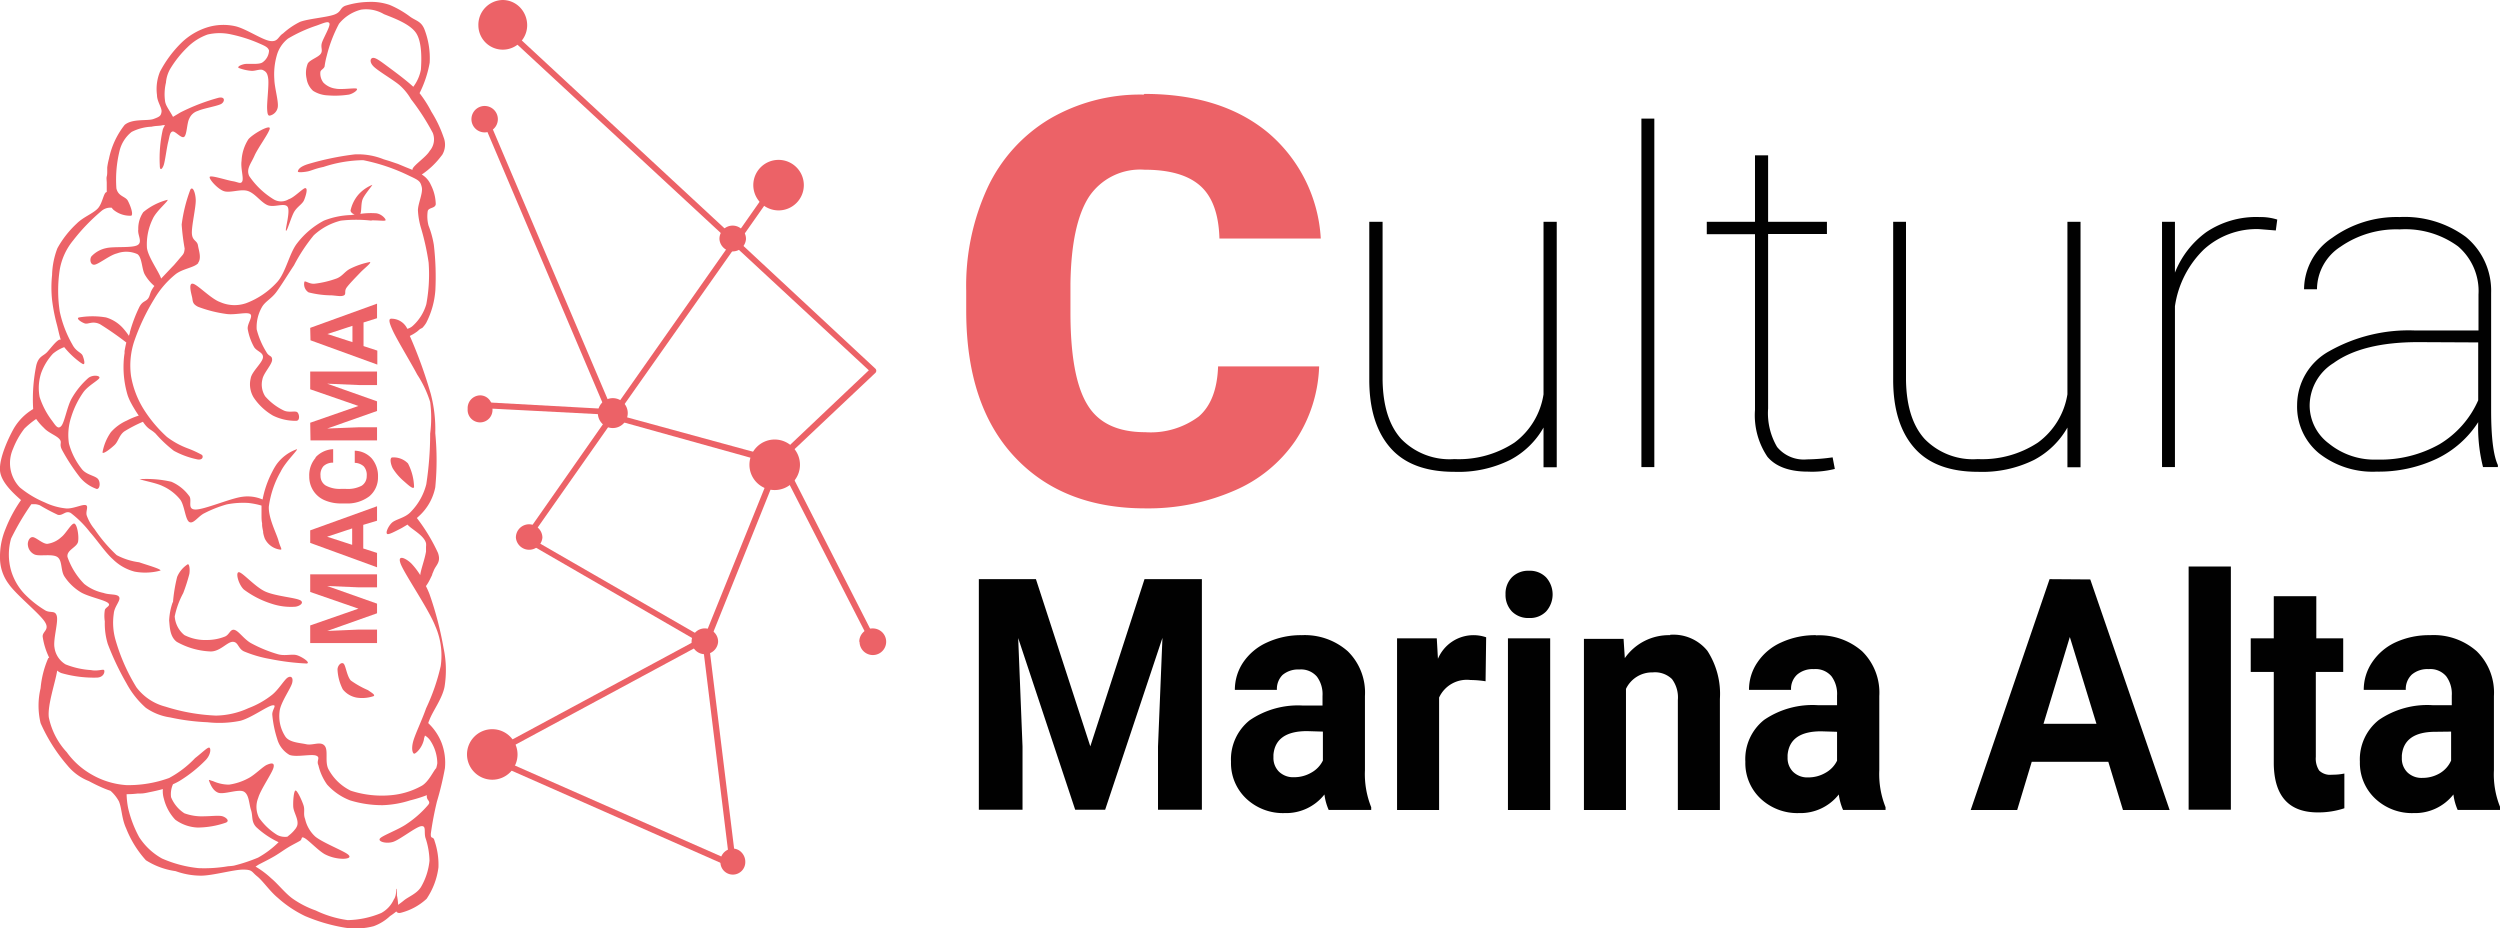 <svg xmlns="http://www.w3.org/2000/svg" viewBox="0 0 259.26 96.28"><defs><style>.cls-1{fill:#010101;}.cls-2{fill:#ec6267;}</style></defs><title>logo 260 cultura negre</title><g id="Capa_2" data-name="Capa 2"><g id="Capa_1-2" data-name="Capa 1"><path class="cls-1" d="M142,23v16.4c0,3.11.78,5.47,2.24,7.1s3.66,2.43,6.59,2.43a12.06,12.06,0,0,0,5.77-1.23,8.52,8.52,0,0,0,3.47-3.36v4.12h1.37V23h-1.37V40.89a7.69,7.69,0,0,1-3,5,10.5,10.5,0,0,1-6.25,1.72,7,7,0,0,1-5.5-2.08c-1.26-1.39-1.9-3.43-1.94-6.13V23Z"/><rect class="cls-1" x="170.22" y="12.3" width="1.34" height="36.14"/><path class="cls-1" d="M182,16.11V23h-5v1.29h5V42.51a7.7,7.7,0,0,0,1.29,4.86c.84,1,2.24,1.54,4.19,1.54a9.59,9.59,0,0,0,2.8-.28l-.23-1.2a20.32,20.32,0,0,1-2.65.21,3.58,3.58,0,0,1-3.11-1.29,6.93,6.93,0,0,1-.93-4V24.27h6.1V23h-6.1V16.11Z"/><path class="cls-1" d="M196.33,23v16.4c0,3.11.78,5.47,2.24,7.1s3.66,2.43,6.58,2.43a12.1,12.1,0,0,0,5.78-1.23,8.58,8.58,0,0,0,3.47-3.36v4.12h1.36V23H214.4V40.89a7.7,7.7,0,0,1-3.05,5,10.5,10.5,0,0,1-6.25,1.72,7,7,0,0,1-5.5-2.08c-1.26-1.39-1.9-3.43-1.94-6.13V23Z"/><path class="cls-1" d="M234.3,22.51a9.26,9.26,0,0,0-5.48,1.55,9.51,9.51,0,0,0-3.27,4.21V23h-1.34V48.44h1.34V31.76a10.26,10.26,0,0,1,3-5.89,8.12,8.12,0,0,1,5.72-2.11l1.74.14.15-1.13a5.77,5.77,0,0,0-1.89-.26"/><path class="cls-1" d="M248.85,22.51a11.41,11.41,0,0,0-7,2.16A6.44,6.44,0,0,0,238.94,30l1.34,0a5.3,5.3,0,0,1,2.45-4.42,10.15,10.15,0,0,1,6.12-1.79,9.26,9.26,0,0,1,6.06,1.76,6.1,6.1,0,0,1,2.12,5v3.72h-6.61a16.76,16.76,0,0,0-8.87,2.15A6.4,6.4,0,0,0,238.22,42a6.25,6.25,0,0,0,2.26,5,9,9,0,0,0,6,1.91,14.11,14.11,0,0,0,6.23-1.34A10.51,10.51,0,0,0,257,43.78a16.77,16.77,0,0,0,.5,4.66h1.54v-.21c-.47-1-.7-2.9-.7-5.7V30.37a7.22,7.22,0,0,0-2.62-5.8,10.71,10.71,0,0,0-6.9-2.06m8.18,13v6A10,10,0,0,1,253,46.06a12.48,12.48,0,0,1-6.48,1.6A7.49,7.49,0,0,1,241.52,46a4.94,4.94,0,0,1-2-3.95,5.22,5.22,0,0,1,2.48-4.4q3-2.17,8.8-2.17Z"/><path class="cls-2" d="M118.6,9.81a18.58,18.58,0,0,0-9.73,2.51,16.41,16.41,0,0,0-6.44,7.11,24.25,24.25,0,0,0-2.23,10.73v2.06q0,9.78,5,15.14t13.57,5.36A22.39,22.39,0,0,0,128,50.88a14.61,14.61,0,0,0,6.33-5.17A14.77,14.77,0,0,0,136.8,38H126.32q-.12,3.56-2,5.19a8.35,8.35,0,0,1-5.56,1.63q-4.29,0-6-2.86c-1.17-1.91-1.75-5.1-1.75-9.55v-3q.09-6.16,1.92-9a6.38,6.38,0,0,1,5.76-2.81q3.89,0,5.77,1.66c1.26,1.11,1.93,2.93,2,5.48h10.51a15.51,15.51,0,0,0-5.49-11q-4.85-4-12.8-4"/><polygon class="cls-1" points="101.51 60.06 101.51 83.97 106.04 83.97 106.04 77.43 105.59 66.17 111.5 83.97 114.61 83.97 120.55 66.15 120.09 77.43 120.09 83.97 124.64 83.97 124.64 60.06 118.69 60.06 113.07 77.4 107.43 60.06 101.51 60.06"/><path class="cls-1" d="M135,65.87a8.36,8.36,0,0,0-3.59.75,5.89,5.89,0,0,0-2.48,2.06,5.09,5.09,0,0,0-.87,2.86h4.36A2.06,2.06,0,0,1,133,70a2.5,2.5,0,0,1,1.74-.57,2.17,2.17,0,0,1,1.83.74,3.06,3.06,0,0,1,.58,2v1h-2a8.89,8.89,0,0,0-5.56,1.53A5.19,5.19,0,0,0,127.66,79a5.06,5.06,0,0,0,1.57,3.81,5.55,5.55,0,0,0,4,1.51,5.06,5.06,0,0,0,4.12-1.93,5.67,5.67,0,0,0,.44,1.6h4.41v-.28a9.21,9.21,0,0,1-.65-3.83v-7.7a6,6,0,0,0-1.78-4.64A6.73,6.73,0,0,0,135,65.87m2.19,10v3a2.88,2.88,0,0,1-1.21,1.26,3.51,3.51,0,0,1-1.78.47,2.11,2.11,0,0,1-1.57-.58,2,2,0,0,1-.57-1.46v-.28c.14-1.64,1.31-2.46,3.49-2.46Z"/><path class="cls-1" d="M152.76,65.87a4,4,0,0,0-3.64,2.45L149,66.2h-4.12V84h4.36V72.34a3.16,3.16,0,0,1,3.25-1.82,10.65,10.65,0,0,1,1.57.13l.06-4.56a4,4,0,0,0-1.36-.22"/><path class="cls-1" d="M156.38,84h4.38V66.2h-4.38Zm2.19-24.81a2.37,2.37,0,0,0-1.79.69,2.42,2.42,0,0,0-.65,1.75,2.48,2.48,0,0,0,.66,1.78,2.38,2.38,0,0,0,1.78.68,2.33,2.33,0,0,0,1.77-.68,2.65,2.65,0,0,0,0-3.53,2.34,2.34,0,0,0-1.78-.69"/><path class="cls-1" d="M173.2,65.87a5.57,5.57,0,0,0-4.7,2.38l-.13-2h-4.11V84h4.36V71.44a3,3,0,0,1,2.77-1.71,2.53,2.53,0,0,1,2,.69A3.19,3.19,0,0,1,174,72.6V84h4.36V72.49a8.21,8.21,0,0,0-1.3-5,4.53,4.53,0,0,0-3.86-1.66"/><path class="cls-1" d="M188.32,65.87a8.39,8.39,0,0,0-3.59.75,5.8,5.8,0,0,0-2.47,2.06,5,5,0,0,0-.88,2.86h4.36a2,2,0,0,1,.63-1.58,2.47,2.47,0,0,1,1.73-.57,2.17,2.17,0,0,1,1.83.74,3.06,3.06,0,0,1,.58,2v1h-2a8.9,8.9,0,0,0-5.57,1.53A5.19,5.19,0,0,0,181,79a5.06,5.06,0,0,0,1.57,3.81,5.57,5.57,0,0,0,4,1.51,5.06,5.06,0,0,0,4.12-1.93,6,6,0,0,0,.44,1.6h4.41v-.28a9.21,9.21,0,0,1-.65-3.83v-7.7a6,6,0,0,0-1.78-4.64,6.73,6.73,0,0,0-4.79-1.65m2.19,10v3a2.88,2.88,0,0,1-1.21,1.26,3.51,3.51,0,0,1-1.78.47,2.11,2.11,0,0,1-1.57-.58,2,2,0,0,1-.57-1.46l0-.28q.21-2.46,3.48-2.46Z"/><path class="cls-1" d="M212.55,60.06,204.37,84h4.82L210.7,79h7.94L220.16,84H225l-8.23-23.91Zm2.1,6,2.76,9h-5.49Z"/><rect class="cls-1" x="226.97" y="58.75" width="4.38" height="25.22"/><path class="cls-1" d="M235.8,61.83V66.2h-2.39v3.48h2.39v9.57q.09,5.06,4.68,5a8.49,8.49,0,0,0,2.64-.43v-3.6a6.12,6.12,0,0,1-1.28.12,1.63,1.63,0,0,1-1.33-.43,2.24,2.24,0,0,1-.35-1.41V69.68H243V66.2h-2.79V61.83Z"/><path class="cls-1" d="M252,65.87a8.33,8.33,0,0,0-3.59.75A5.89,5.89,0,0,0,246,68.68a5.09,5.09,0,0,0-.87,2.86h4.36a2.06,2.06,0,0,1,.62-1.58,2.5,2.5,0,0,1,1.74-.57,2.17,2.17,0,0,1,1.83.74,3.06,3.06,0,0,1,.58,2v1h-2a8.89,8.89,0,0,0-5.56,1.53A5.2,5.2,0,0,0,244.73,79a5.07,5.07,0,0,0,1.58,3.81,5.55,5.55,0,0,0,4,1.51,5.06,5.06,0,0,0,4.12-1.93,5.67,5.67,0,0,0,.44,1.6h4.41v-.28a9,9,0,0,1-.65-3.83v-7.7a6,6,0,0,0-1.78-4.64A6.75,6.75,0,0,0,252,65.87m2.19,10v3A2.88,2.88,0,0,1,253,80.2a3.51,3.51,0,0,1-1.78.47,2.1,2.1,0,0,1-1.57-.58,2,2,0,0,1-.57-1.46v-.28c.14-1.64,1.31-2.46,3.49-2.46Z"/><path class="cls-2" d="M76.17,24.64l.46.43,4.63-6.59-.52-.36Zm-.36.51.36-.51L51.43,1.71,51,2.17Zm4.47,23L73,66.18a.33.33,0,0,1,.12.25.32.32,0,0,1-.16.27l-.1,0,2.76,22.48L51.22,78.43,72.89,66.75v-.1a.41.41,0,0,1,0-.16l.13-.31,0,0L55,55.79l8.62-12.28Zm10.49-9.47a.31.31,0,0,0,0-.46L76.63,25.07l-.36.51L90.1,38.4l-9.5,9a.44.44,0,0,0-.08.11v0L64,43,76.27,25.58l-.46-.43L63.53,42.62v-.19h-.08L50.57,12.15,50,12.4l12.75,30-14-.77,0,.63L63,43l.09.19L54.33,55.71a.31.31,0,0,0,0,.25.3.3,0,0,0,.15.2L72.2,66.41,50.36,78.18a.32.32,0,0,0-.16.29.29.29,0,0,0,.18.27L75.9,90a.32.32,0,0,0,.31,0,.31.31,0,0,0,.13-.29l-2.83-23,7.38-18.38h0l9.86,19.25.55-.29L81.4,47.86a.31.31,0,0,0-.2-.15h0Z"/><path class="cls-2" d="M39.1,59.56H32.17v1.83l5,1.73-5,1.74v1.83H39.1v-1.4H37.21l-3.27.14L39.1,63.6v-1l-5.17-1.83,3.28.14H39.1ZM36.52,56.5l-2.6-.84,2.6-.86Zm2.58-4L32.17,55V56.3l6.93,2.53V57.34l-1.43-.46V54.43L39.1,54Zm-6.39-5a2.75,2.75,0,0,0-.64,1.89,2.7,2.7,0,0,0,.41,1.48,2.6,2.6,0,0,0,1.17,1,4.22,4.22,0,0,0,1.76.34h.43a3.78,3.78,0,0,0,2.46-.74,2.54,2.54,0,0,0,.9-2,2.82,2.82,0,0,0-.64-1.92,2.46,2.46,0,0,0-1.77-.81V48a1.43,1.43,0,0,1,.94.37,1.36,1.36,0,0,1,.3,1,1.17,1.17,0,0,1-.52,1,3.12,3.12,0,0,1-1.64.33h-.53a3,3,0,0,1-1.58-.36,1.16,1.16,0,0,1-.52-1,1.31,1.31,0,0,1,.31-1,1.42,1.42,0,0,1,1-.36v-1.4a2.66,2.66,0,0,0-1.81.83m1.21-12.77,2.6-.85v1.69Zm-1.75.65,6.93,2.52V36.36l-1.43-.47V33.44L39.1,33V31.49L32.17,34Zm0,10.38H39.1V44.31H37.21l-3.27.13,5.16-1.82v-1l-5.17-1.83,3.28.14H39.1v-1.4H32.17v1.84l5,1.73-5,1.74Z"/><path class="cls-2" d="M40.65,47.44c-.26.08-.13.72.08,1.13a5.84,5.84,0,0,0,1.14,1.32c.37.32,1,.93,1.07.62a5.59,5.59,0,0,0-.63-2.45,2.08,2.08,0,0,0-1.66-.62M38.56,22.85c.76,0,1.34.09,1.42,0s-.35-.64-.95-.73a7.53,7.53,0,0,0-1.66.06c.14-.3.05-1.06.24-1.53s1-1.4,1-1.48a3.89,3.89,0,0,0-1.43,1,3.74,3.74,0,0,0-.83,1.68.44.44,0,0,0,.14.23.92.92,0,0,0,.29.17l-.35.05a8.32,8.32,0,0,0-2.84.58,8.51,8.51,0,0,0-2.77,2.34c-.8,1-1.17,3-2.05,4a8.24,8.24,0,0,1-3.24,2.22,3.7,3.7,0,0,1-2.72-.12c-.93-.33-2.33-1.82-2.81-1.9s-.17,1-.08,1.4,0,.69.63,1a13.31,13.31,0,0,0,2.93.74c.89.13,2.08-.23,2.45,0s-.31,1-.24,1.56a5.87,5.87,0,0,0,.63,1.82c.26.5,1,.58.95,1.13S26.11,38.53,26,39.23a2.63,2.63,0,0,0,.31,2,6.07,6.07,0,0,0,2,1.87,5.29,5.29,0,0,0,2.4.54c.43,0,.34-.71.12-.89s-.87.08-1.42-.19A6,6,0,0,1,27.5,41.1a2.26,2.26,0,0,1-.28-1.79c.12-.63,1-1.52,1-2s-.33-.29-.6-.81a8.32,8.32,0,0,1-1-2.34,4.15,4.15,0,0,1,.51-2.25c.34-.65,1-.9,1.54-1.64s1.17-1.78,1.82-2.76a18,18,0,0,1,2.05-3.11,6.41,6.41,0,0,1,2.81-1.52,14,14,0,0,1,3.16,0M31.09,62.23c-.52-.26-2.54-.41-3.59-.89s-2.36-2-2.73-2-.05,1.25.51,1.79a9.59,9.59,0,0,0,2.89,1.48,6.36,6.36,0,0,0,2.45.31c.48-.06,1-.43.47-.7M35,69.39a5,5,0,0,0,.55,2.1,2.38,2.38,0,0,0,1.47.86,3.71,3.71,0,0,0,1.73-.16c.19-.13-.19-.34-.59-.62a9.6,9.6,0,0,1-1.78-1c-.42-.47-.52-1.56-.75-1.75s-.62.17-.63.62M32,30.32a10,10,0,0,0,2.41.31c.61.05,1,.14,1.26,0s0-.42.28-.81,1-1.12,1.42-1.56,1.17-1,1-1.09a8,8,0,0,0-2.06.7c-.57.29-.77.75-1.38,1a10.14,10.14,0,0,1-2.29.55c-.56.06-1-.35-1.07-.2A1,1,0,0,0,32,30.32M17.9,62.48a6.62,6.62,0,0,0-.36,1.87c.07.68.07,1.67.79,2.21a7.75,7.75,0,0,0,3.52,1c1,0,1.71-1,2.29-1s.54.72,1.18,1a12.58,12.58,0,0,0,2.69.78,24.85,24.85,0,0,0,3.79.47c.47-.07-.48-.7-1-.86s-1.25.11-2-.11A14,14,0,0,1,26,66.68c-.73-.43-1.25-1.25-1.69-1.36s-.52.52-1,.7a5.05,5.05,0,0,1-1.86.35,4.78,4.78,0,0,1-2.33-.51,2.73,2.73,0,0,1-1-1.94A8.72,8.72,0,0,1,19,61.51a18.31,18.31,0,0,0,.64-2c.07-.49,0-1-.16-1a2.85,2.85,0,0,0-1.11,1.32,16.34,16.34,0,0,0-.43,2.61M14.5,49.67c-.14.08,1.67.38,2.37.74a4.94,4.94,0,0,1,1.82,1.4c.46.62.52,2.1.95,2.33s.93-.63,1.58-.93a12.27,12.27,0,0,1,2.29-.9,8.7,8.7,0,0,1,2.25-.15,8,8,0,0,1,1.36.27c0,.3,0,.6,0,.91v.06c0,.29,0,.58.06.86,0,0,0,.08,0,.12,0,.27.07.52.11.76l0,.1a3.5,3.5,0,0,0,.17.61A2.06,2.06,0,0,0,29.08,57c.23,0,0-.19-.2-.93s-1.06-2.35-1-3.54a9.84,9.84,0,0,1,1.23-3.62c.48-1,1.77-2.21,1.69-2.33a4.42,4.42,0,0,0-2.13,1.59,6.64,6.64,0,0,0-.44.76,10.41,10.41,0,0,0-1,2.87h0a3.91,3.91,0,0,0-2.11-.28c-1.21.15-3.94,1.34-4.86,1.32s-.26-1-.67-1.44a4.44,4.44,0,0,0-1.82-1.44,11.43,11.43,0,0,0-3.24-.27m6-22.41c.4-.5.08-1.31,0-1.83s-.59-.46-.63-1.24.42-2.71.4-3.46-.31-1.5-.56-1.08a15.84,15.84,0,0,0-.9,3.62,23.25,23.25,0,0,0,.31,2.49c-.06.61-.14.55-.67,1.2l-.31.36-.12.14-.27.28-1.07,1.13h0c-.23-.72-1.32-2.17-1.47-3.17a6,6,0,0,1,.59-3c.36-.84,1.7-1.91,1.54-2A6.47,6.47,0,0,0,14.86,22a3,3,0,0,0-.52,1.79c-.1.57.48,1.31-.08,1.63s-2.44.12-3.24.31a2.9,2.9,0,0,0-1.54.86c-.2.29-.12.91.32.86s1.59-1,2.33-1.17a2.79,2.79,0,0,1,2.13.08c.48.36.44,1.53.75,2.1a4.54,4.54,0,0,0,1,1.2v0c-.52.67-.41,1-.67,1.32s-.55.24-.87.82a14.86,14.86,0,0,0-1,2.64c0,.13-.07.26-.1.39a7,7,0,0,0-.53-.7A3.84,3.84,0,0,0,11,32.92a8.28,8.28,0,0,0-2.8,0c-.37.09.23.5.59.62s.79-.3,1.58.08a32.86,32.86,0,0,1,2.73,1.9h0c-.07.28-.13.58-.18.88a1.55,1.55,0,0,0,0,.21,7.9,7.9,0,0,0-.1,1A10.19,10.19,0,0,0,13.24,41a5.58,5.58,0,0,0,.31.72l.12.22c.09.17.19.33.29.5s.28.45.43.66h0a7.26,7.26,0,0,0-1.23.51,4.77,4.77,0,0,0-1.66,1.21,5.2,5.2,0,0,0-.87,2.1c.07.22.88-.42,1.26-.78s.46-1,1-1.4a14.43,14.43,0,0,1,1.93-1l.12.17c.49.66.68.58,1.19,1.05a13.19,13.19,0,0,0,1.9,1.79,8.79,8.79,0,0,0,2.48.9c.49.07.6-.28.44-.47a10.8,10.8,0,0,0-1.42-.66,8.41,8.41,0,0,1-2.22-1.21,13.75,13.75,0,0,1-2.44-2.92A9.55,9.55,0,0,1,13.59,39a8,8,0,0,1,.32-3.58A22,22,0,0,1,16,31a9.51,9.51,0,0,1,2.17-2.53c.77-.63,2-.7,2.41-1.21M31.68,19.5c-.26,0-1.18,1-1.74,1.16a1.49,1.49,0,0,1-1.58,0,8.28,8.28,0,0,1-2.52-2.41c-.33-.75.19-1.27.55-2.1s1.68-2.59,1.58-2.88-1.72.6-2.21,1.17a4.53,4.53,0,0,0-.71,2.25c-.11.73.23,1.75.08,2.1s-.46.08-1,0-2.21-.63-2.37-.46.76,1.23,1.42,1.48,1.77-.25,2.53,0,1.37,1.2,2.05,1.47,1.74-.28,2.06.16-.28,2.41-.16,2.49.55-1.49.87-2,.83-.77,1-1.17.42-1.23.15-1.24m12.88-3.87c-.35.62-1.61,1.44-1.78,1.87a.34.34,0,0,0,0,.1l-.72-.29,0,0L41.27,17h0l-.71-.24-.14-.05-.63-.19a7.13,7.13,0,0,0-3-.51A29.28,29.28,0,0,0,32,17c-1,.3-1.09.65-1.11.78s.58.08,1,0,.7-.27,1.66-.47a13.64,13.64,0,0,1,4.11-.7,19.6,19.6,0,0,1,4.82,1.64c1,.46,1.12.57,1.26,1.16s-.38,1.67-.4,2.38a7.71,7.71,0,0,0,.32,1.86,25.62,25.62,0,0,1,.79,3.58,16.81,16.81,0,0,1-.24,4.32,4.84,4.84,0,0,1-1.38,2.22,1.23,1.23,0,0,1-.33.23,1.17,1.17,0,0,1-.26.1,1.82,1.82,0,0,0-1.66-1.05c-.27,0-.29.28.16,1.25s1.88,3.32,2.53,4.55a11.29,11.29,0,0,1,1.34,2.84,12.68,12.68,0,0,1,0,3.27,35,35,0,0,1-.4,5.25,6.25,6.25,0,0,1-1.58,2.84c-.59.67-1.59.78-2,1.17s-.79,1.28-.32,1.16a1.43,1.43,0,0,0,.29-.1l.12-.05.31-.15.14-.07.41-.21.11-.06.57-.34c.39.48,1.71,1.1,1.92,1.93a1.45,1.45,0,0,1,0,.37v.1l0,.34s0,0,0,.06c-.14.85-.54,1.86-.6,2.44a7.57,7.57,0,0,0-.89-1.17c-.5-.52-1.55-1.08-1.14,0s2.9,4.69,3.59,6.46a7.57,7.57,0,0,1,.56,4.16,21.24,21.24,0,0,1-1.51,4.36C43.72,74.79,43,76.23,42.82,77s0,1.13.12,1.16.61-.39.87-1a2.64,2.64,0,0,0,.15-.45c0-.13.07-.28.11-.43h0a1.69,1.69,0,0,1,.61.61,4.34,4.34,0,0,1,.67,2.25,2.85,2.85,0,0,1-.12.53c-.24.2-.75,1.37-1.46,1.8a7.93,7.93,0,0,1-3.28,1A10.4,10.4,0,0,1,36.38,82a5.22,5.22,0,0,1-2.29-2.18c-.45-.78,0-2-.43-2.49s-1.22,0-1.9-.15S30,77,29.59,76.38A3.87,3.87,0,0,1,29,73.73c.12-.92,1.16-2.34,1.3-2.91s-.13-.76-.47-.55-.95,1.26-1.62,1.79a9.11,9.11,0,0,1-2.45,1.38,8.41,8.41,0,0,1-3.36.77,20,20,0,0,1-5.25-.93,5.47,5.47,0,0,1-3-2A19.68,19.68,0,0,1,12,66.43a6.47,6.47,0,0,1-.2-2.8c.06-.75.74-1.35.56-1.71s-1-.2-1.62-.43a4.75,4.75,0,0,1-2-.93A7.42,7.42,0,0,1,7,57.76c-.12-.73,1-1,1.1-1.6S8,54.38,7.71,54.3s-.88,1.05-1.35,1.4a2.68,2.68,0,0,1-1.46.7c-.5,0-1.2-.72-1.54-.7s-.51.52-.47.81a1.19,1.19,0,0,0,.71,1c.51.21,1.86-.11,2.37.27s.31,1.38.71,2a5.35,5.35,0,0,0,1.7,1.64c.75.45,2.39.78,2.8,1.09s-.26.45-.31.77a3.73,3.73,0,0,0,0,1.17,7.16,7.16,0,0,0,.31,2.34,28.38,28.38,0,0,0,1.94,4.08,9.14,9.14,0,0,0,2,2.53,5.85,5.85,0,0,0,2.53,1,22.47,22.47,0,0,0,3.87.5,11,11,0,0,0,3.4-.15c1.12-.29,2.76-1.5,3.32-1.6s-.06.46,0,1a11.49,11.49,0,0,0,.51,2.49,2.75,2.75,0,0,0,1.26,1.64c.67.28,2.27-.11,2.77.08s0,.51.24,1a5.62,5.62,0,0,0,.9,2A6.19,6.19,0,0,0,36.3,83a11.38,11.38,0,0,0,3.4.5,10.4,10.4,0,0,0,2.84-.5,14,14,0,0,0,1.73-.54c-.06.45.22.53.24.74h0a.31.31,0,0,1,0,.09.06.06,0,0,0,0,0,1.46,1.46,0,0,1-.09.16,10.74,10.74,0,0,1-2.25,2c-.84.59-2.53,1.2-2.77,1.51s.64.57,1.35.35,2.36-1.55,2.92-1.63.29.57.44,1.17a7.93,7.93,0,0,1,.43,2.41A6.72,6.72,0,0,1,43.65,92c-.43.68-1.3,1-1.74,1.36-.24.2-.46.35-.62.48a6.16,6.16,0,0,0-.13-1v0a.85.85,0,0,0,0-.17.3.3,0,0,0,0-.1l0-.11,0-.11,0-.06a.64.64,0,0,0,0-.1c-.11-.15,0,.67-.32,1.09a3,3,0,0,1-1.3,1.4,9.43,9.43,0,0,1-3.48.74,11.07,11.07,0,0,1-3.32-1,9.79,9.79,0,0,1-2.41-1.24c-.77-.56-1.51-1.52-2.21-2.1a9.07,9.07,0,0,0-1.62-1.21c.12-.07.21-.15.44-.27.39-.2,1.05-.53,1.54-.82s.94-.62,1.38-.89,1-.54,1.26-.7.05-.51.48-.27,1.43,1.31,2.09,1.67a4.28,4.28,0,0,0,1.86.47c.39,0,1-.09.51-.47s-2.62-1.22-3.36-1.83a3.49,3.49,0,0,1-1.06-1.83c-.21-.53,0-.9-.16-1.4s-.65-1.57-.83-1.55-.27,1.06-.24,1.67.62,1.37.4,2a1.33,1.33,0,0,1-.25.4l-.09.11q-.15.17-.33.33l-.34.28a1.75,1.75,0,0,1-1.05-.18,6.42,6.42,0,0,1-1.89-1.79,2.51,2.51,0,0,1-.08-2.06c.25-.87,1.43-2.55,1.58-3.12s-.24-.49-.67-.31-1.27,1.06-1.94,1.4a6,6,0,0,1-2,.66A4.06,4.06,0,0,1,22.08,81c-.3-.06-.48-.23-.39,0s.35,1,.95,1.21,2.08-.41,2.64-.12.54,1.29.75,1.91,0,1.22.56,1.79a9,9,0,0,0,2.3,1.55h0a9.72,9.72,0,0,1-2.13,1.6,17.43,17.43,0,0,1-2.5.83,5.11,5.11,0,0,1-.59.06,14.66,14.66,0,0,1-3.08.2,12.51,12.51,0,0,1-3.79-1,6.67,6.67,0,0,1-2.37-2.22,11.83,11.83,0,0,1-1.14-3,8.32,8.32,0,0,1-.16-1.45,9.18,9.18,0,0,0,1.17-.07l.28,0c.37,0,.73-.1,1.08-.17s.83-.18,1.23-.29A2.68,2.68,0,0,0,17,82.85,4.87,4.87,0,0,0,18.17,85a4.19,4.19,0,0,0,2.33.82,9.08,9.08,0,0,0,2.93-.51c.43-.19,0-.55-.36-.66s-1.2,0-1.85,0a5.26,5.26,0,0,1-2.1-.31,3.58,3.58,0,0,1-1.38-1.67,2.49,2.49,0,0,1,.2-1.34,7,7,0,0,0,.67-.34,14,14,0,0,0,2.76-2.21c.52-.58.51-1.22.32-1.25s-.77.56-1.46,1.09a10.64,10.64,0,0,1-2.69,2.06,12.33,12.33,0,0,1-4.42.74,8.3,8.3,0,0,1-3.6-1.09A8.12,8.12,0,0,1,6.92,78a7.51,7.51,0,0,1-1.86-3.62c-.14-1.31.69-3.63.87-4.84a1.49,1.49,0,0,0,.43.26,12.22,12.22,0,0,0,3.72.47c.73-.05.81-.66.71-.78s-.68.14-1.35,0A8.53,8.53,0,0,1,6.8,68.9a2.41,2.41,0,0,1-1.15-1.75c-.15-.84.41-2.62.24-3.27s-.7-.24-1.26-.62a10.51,10.51,0,0,1-2.1-1.68,6,6,0,0,1-1.38-2.41,6.09,6.09,0,0,1,0-3.32,26.45,26.45,0,0,1,2.1-3.56l.14,0h.1l.2,0h0a1.77,1.77,0,0,1,.44.11A20.1,20.1,0,0,0,6,53.39c.53.12.79-.49,1.34-.19a10.74,10.74,0,0,1,2,2c.72.8,1.6,2.12,2.37,2.8a5,5,0,0,0,2.25,1.28,6,6,0,0,0,2.68-.11c.08-.17-1.45-.59-2.21-.86a6.86,6.86,0,0,1-2.33-.74A15.61,15.61,0,0,1,9.8,54.87,4.62,4.62,0,0,1,9,53.47c-.15-.42.23-1-.12-1.09s-1.28.39-2,.35a6.61,6.61,0,0,1-2.22-.62,10.27,10.27,0,0,1-2.6-1.56,3.63,3.63,0,0,1-.71-4,8.38,8.38,0,0,1,1.18-2.1,8.87,8.87,0,0,1,1.22-1,5.94,5.94,0,0,0,.8.92c.46.52,1.3.79,1.62,1.17s-.08.47.27,1.13a20.25,20.25,0,0,0,1.86,2.84,3.94,3.94,0,0,0,1.74,1.2c.31,0,.4-.63.15-1s-1.14-.43-1.65-1A7.32,7.32,0,0,1,7.15,46a5.94,5.94,0,0,1,.24-2.77,9.12,9.12,0,0,1,1.26-2.56c.49-.68,1.58-1.24,1.66-1.48s-.66-.36-1.14,0a8.31,8.31,0,0,0-1.74,2.14c-.47.83-.73,2.45-1.07,2.84s-.57,0-.94-.51a8.24,8.24,0,0,1-1.31-2.49,5,5,0,0,1,.16-2.49,6,6,0,0,1,1.22-2A4,4,0,0,1,6.66,36a8.79,8.79,0,0,0,1.55,1.5h0a3.13,3.13,0,0,0,.36.24c.32.16.14-.52,0-.86s-.68-.4-1.07-1.16a11.83,11.83,0,0,1-1.3-3.39,14.36,14.36,0,0,1,0-4.39,6.51,6.51,0,0,1,1.38-3,20,20,0,0,1,3-3.11,1.43,1.43,0,0,1,1-.29,1.68,1.68,0,0,0,.18.21,2.69,2.69,0,0,0,1.85.62c.25-.15-.1-1.08-.35-1.55s-1-.43-1.19-1.29a12.57,12.57,0,0,1,.32-3.85,3.59,3.59,0,0,1,1.26-2,5,5,0,0,1,2.06-.54c.54-.12.79-.06,1.18-.16l.22,0a2.87,2.87,0,0,0-.22.43,13.6,13.6,0,0,0-.32,3.73c0,.63.25.41.4,0s.32-1.83.47-2.41.16-1,.44-1.09.93.77,1.22.55.28-1.42.52-1.87a1.42,1.42,0,0,1,.9-.82c.56-.26,2.1-.51,2.45-.74s.4-.77-.31-.62a21,21,0,0,0-3.95,1.52l-.77.46h0c-.12-.24-.31-.53-.48-.82-.06-.09-.11-.19-.16-.28l-.05-.1a1.82,1.82,0,0,1-.12-.35,5.23,5.23,0,0,1,.08-2A3.39,3.39,0,0,1,17.74,7a11,11,0,0,1,1.7-2.1,5.64,5.64,0,0,1,2.09-1.32,5.48,5.48,0,0,1,2.49,0,15,15,0,0,1,2.88.93c.64.28.91.41,1,.74a1.57,1.57,0,0,1-.71,1.24c-.43.24-1.45.07-1.86.16s-.72.27-.59.39a4.64,4.64,0,0,0,1.38.31c.43,0,.87-.22,1.15-.08s.48.28.55.94-.14,2.36-.12,3,.1.8.28.78a1.07,1.07,0,0,0,.83-.9c.08-.62-.34-2-.36-2.87a7.14,7.14,0,0,1,.24-2.42A3.36,3.36,0,0,1,29.87,4a15.06,15.06,0,0,1,3-1.36c.71-.26,1.22-.5,1.3-.19s-.64,1.5-.79,2,.13.77-.12,1.13-1.1.61-1.34,1a2.62,2.62,0,0,0-.12,1.59,2.11,2.11,0,0,0,.67,1.25,3.06,3.06,0,0,0,1.5.47,9.46,9.46,0,0,0,2.22-.08c.5-.12,1-.53.79-.62s-1.6.13-2.18,0a2.17,2.17,0,0,1-1.26-.62,1.55,1.55,0,0,1-.32-1.05c0-.28.33-.33.44-.62a8.49,8.49,0,0,1,.23-1.13,14.36,14.36,0,0,1,1.27-3.31A4.29,4.29,0,0,1,37.45,1a3.64,3.64,0,0,1,2.37.47c1,.4,2.68,1,3.32,1.94s.58,2.8.51,3.8A4.22,4.22,0,0,1,42.86,9c-.81-.75-2.06-1.66-2.72-2.15S39,6,38.71,6s-.44.39,0,.86,2,1.37,2.69,1.94a5.78,5.78,0,0,1,1.22,1.48,23.89,23.89,0,0,1,2.26,3.5,1.82,1.82,0,0,1-.32,1.87m1.26.47A2.05,2.05,0,0,0,46,14.23a12.56,12.56,0,0,0-1.26-2.64,12.33,12.33,0,0,0-1.23-1.93A11.43,11.43,0,0,0,44.56,6.5,8.32,8.32,0,0,0,44,3c-.34-.79-.83-.83-1.43-1.24A10,10,0,0,0,40.41.51,5.92,5.92,0,0,0,38.24.2a8.56,8.56,0,0,0-2.41.39c-.6.22-.4.65-1.18.93s-2.64.42-3.52.74a7.59,7.59,0,0,0-1.78,1.21c-.52.33-.52.9-1.34.78S25.54,3,24.45,2.73a5.66,5.66,0,0,0-3,.12,6.77,6.77,0,0,0-2.64,1.59,12,12,0,0,0-2.22,3,4.73,4.73,0,0,0-.31,2.41c0,.69.53,1.33.47,1.75s-.2.51-.83.74-2.2-.07-3,.62a8.34,8.34,0,0,0-1.62,3.5,6.66,6.66,0,0,0-.18.91c0,.14,0,.27,0,.41s0,.35-.05.52,0,.45,0,.66v.22c0,.27,0,.52,0,.74h0c-.33,0-.42,1.17-.94,1.71s-1.49.87-2.18,1.56a10.23,10.23,0,0,0-2,2.56,8.33,8.33,0,0,0-.55,2.78,12.29,12.29,0,0,0,0,2.57,17.85,17.85,0,0,0,.51,2.6c.14.54.22,1,.39,1.52H6.17c-.34.12-.87.84-1.27,1.28s-.9.42-1.14,1.4a17.41,17.41,0,0,0-.32,4.52h0a5.71,5.71,0,0,0-2,2C.81,45.54-.09,47.55,0,48.79s1.5,2.46,2.18,3.07l0,0a14.21,14.21,0,0,0-1.61,3A7.42,7.42,0,0,0,0,57.81a4.52,4.52,0,0,0,.91,2.76c.77,1.11,3.13,3,3.72,3.89s-.28,1-.2,1.6A7.36,7.36,0,0,0,5.1,68.2s0,0,0,0a.53.53,0,0,0-.1.06,10,10,0,0,0-.79,3.11,7.79,7.79,0,0,0,0,3.62A17.52,17.52,0,0,0,7,79.39,5.41,5.41,0,0,0,9.21,81c.28.15.59.31.91.46l.26.12a10.12,10.12,0,0,0,1.08.43h0a4,4,0,0,1,.87,1.09c.31.72.28,1.79.75,2.8a10.83,10.83,0,0,0,2.05,3.31,7.68,7.68,0,0,0,3.08,1.13,7.77,7.77,0,0,0,2.65.47c1.17,0,3.42-.64,4.38-.63s.83.22,1.43.7,1.3,1.53,2.13,2.22A12,12,0,0,0,31.64,95a18,18,0,0,0,4.11,1.2,7.33,7.33,0,0,0,3-.15A4.92,4.92,0,0,0,40.45,95a6.5,6.5,0,0,0,.65-.48c.07.12.22.21.5.13a6.17,6.17,0,0,0,2.64-1.44,7.48,7.48,0,0,0,1.23-3.27,7.66,7.66,0,0,0-.4-2.72c-.13-.59-.43-.1-.39-.78a33.33,33.33,0,0,1,.63-3.31,32.48,32.48,0,0,0,.83-3.46A5.83,5.83,0,0,0,45.78,77a5.65,5.65,0,0,0-1.36-2c0-.1.06-.2.1-.31.38-1,1.33-2.21,1.58-3.46A10.92,10.92,0,0,0,46,67.21a34.84,34.84,0,0,0-1.46-5.6,9,9,0,0,0-.37-.83,4.5,4.5,0,0,0,.44-.74h0l.21-.43,0-.06c.06-.14.12-.27.16-.38.24-.6.78-.86.44-1.83a18.58,18.58,0,0,0-2.19-3.62l.21-.19a5.47,5.47,0,0,0,1.7-3,29.09,29.09,0,0,0,0-5.61,14.47,14.47,0,0,0-.47-4.08,47.61,47.61,0,0,0-2.17-6l.32-.17.18-.11.25-.17.3-.26L43.8,34a2.88,2.88,0,0,0,.4-.52,8.75,8.75,0,0,0,.95-3.39,28.58,28.58,0,0,0-.16-4.7,9.75,9.75,0,0,0-.55-2,3.7,3.7,0,0,1-.08-1.52c.13-.37.78-.25.83-.7a4.62,4.62,0,0,0-.51-2,2.33,2.33,0,0,0-.94-1.07,8.41,8.41,0,0,0,2.08-2"/><path class="cls-2" d="M89.11,66.54h0a1.38,1.38,0,0,1,1.38-1.37,1.41,1.41,0,0,1,1,.4,1.38,1.38,0,1,1-2.35,1"/><path class="cls-2" d="M49.61,2.62h0A2.57,2.57,0,0,1,52.14,0a2.51,2.51,0,0,1,1.79.77,2.67,2.67,0,0,1,.74,1.85,2.53,2.53,0,1,1-5.06,0"/><path class="cls-2" d="M77.72,48.2h0a2.62,2.62,0,1,1,2.62,2.62,2.62,2.62,0,0,1-2.62-2.62"/><path class="cls-2" d="M48.43,78.24h0a2.62,2.62,0,1,1,2.62,2.62,2.63,2.63,0,0,1-2.62-2.62"/><path class="cls-2" d="M78.12,19.2h0a2.62,2.62,0,1,1,2.62,2.62,2.63,2.63,0,0,1-2.62-2.62"/><path class="cls-2" d="M48.89,12.35h0a1.37,1.37,0,1,1,1.37,1.38,1.37,1.37,0,0,1-1.37-1.38"/><path class="cls-2" d="M53.5,55.75h0a1.37,1.37,0,0,1,1.37-1.38,1.4,1.4,0,0,1,1.38,1.38,1.38,1.38,0,0,1-2.75,0"/><path class="cls-2" d="M62,42.84h0a1.55,1.55,0,1,1,1.55,1.55A1.55,1.55,0,0,1,62,42.84"/><path class="cls-2" d="M74.7,89.4h0A1.34,1.34,0,0,1,76,88a1.25,1.25,0,0,1,.91.41,1.4,1.4,0,0,1,.38,1,1.29,1.29,0,1,1-2.58,0"/><path class="cls-2" d="M71.72,66.58h0a1.37,1.37,0,0,1,2.35-1,1.34,1.34,0,0,1,.4,1,1.38,1.38,0,0,1-2.75,0"/><path class="cls-2" d="M48.5,42.41h0A1.32,1.32,0,0,1,49.79,41a1.24,1.24,0,0,1,.91.4,1.43,1.43,0,0,1,.37,1,1.29,1.29,0,1,1-2.57,0"/><path class="cls-2" d="M74.61,24.81h0a1.37,1.37,0,0,1,2.35-1,1.34,1.34,0,0,1,.4,1,1.38,1.38,0,0,1-2.75,0"/></g></g></svg>